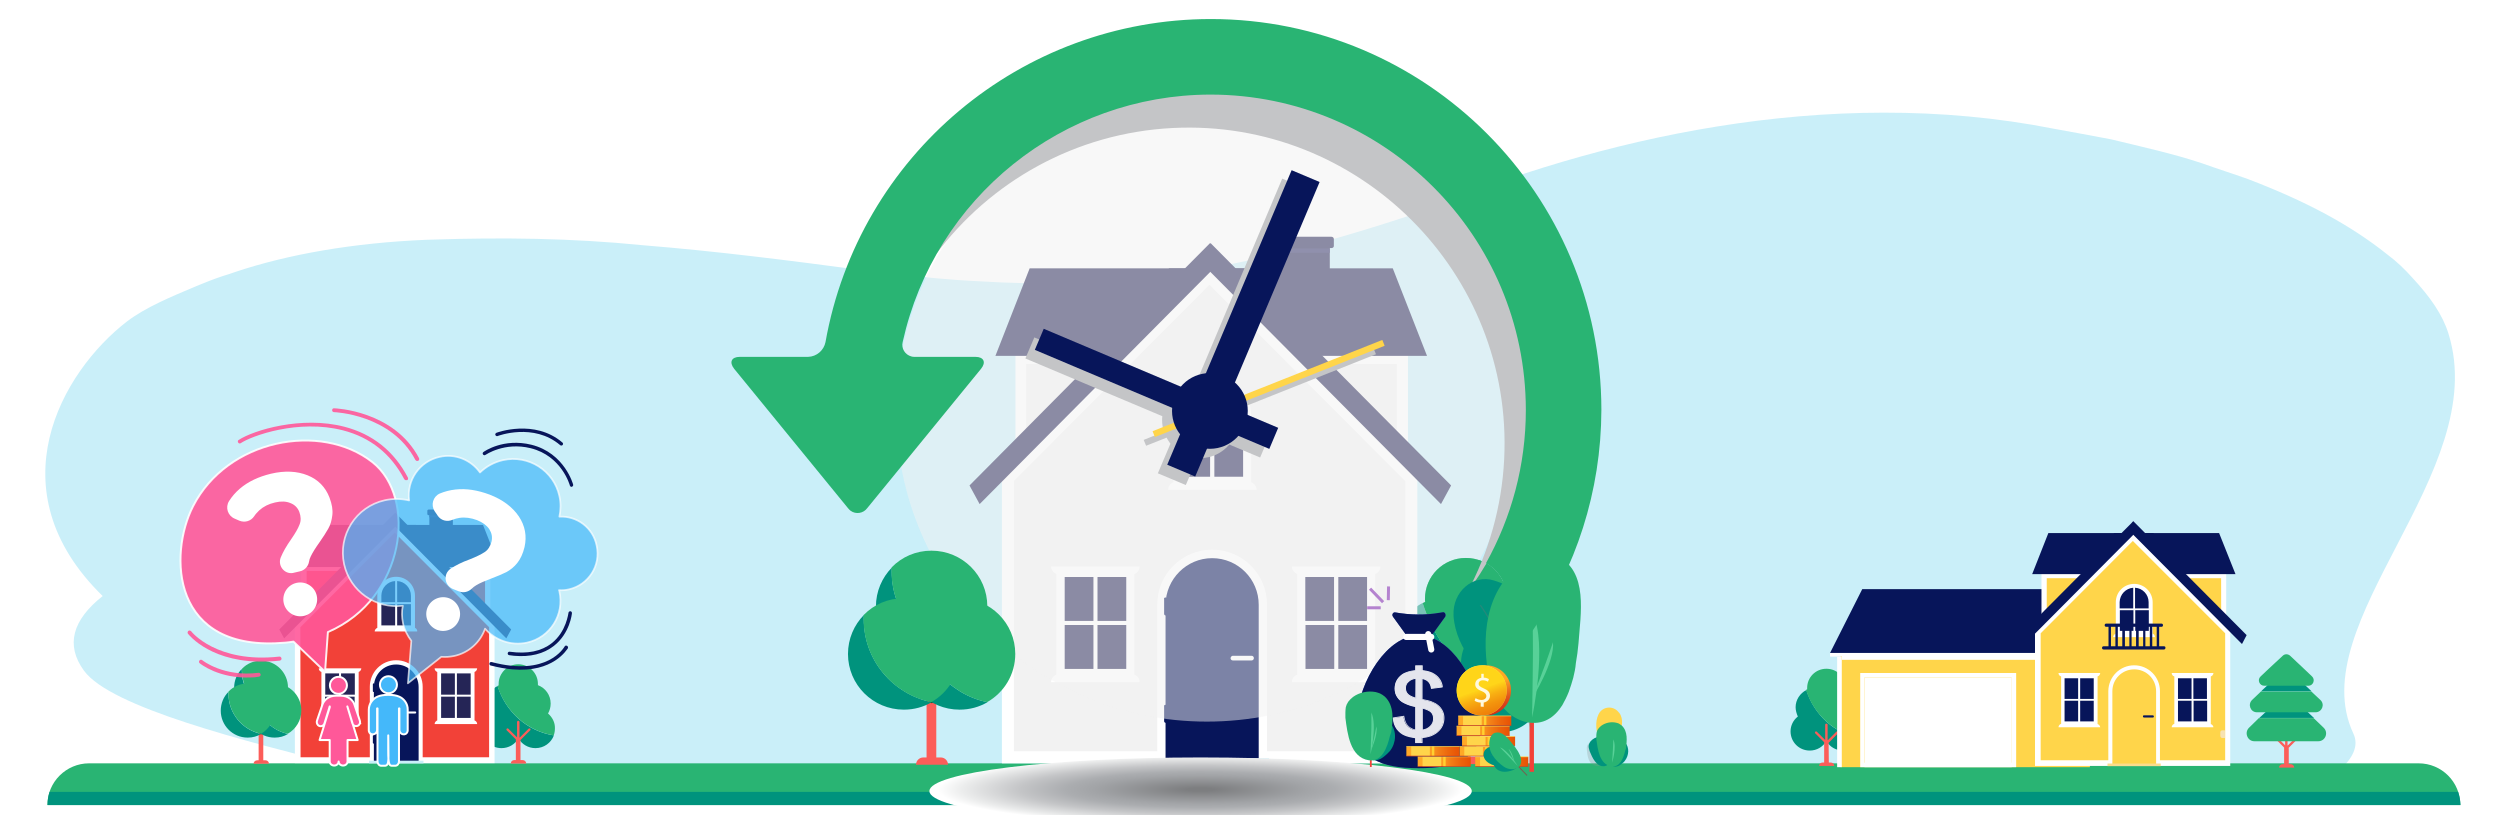 <?xml version="1.0" encoding="utf-8"?>
<!-- Generator: Adobe Illustrator 26.5.0, SVG Export Plug-In . SVG Version: 6.00 Build 0)  -->
<svg version="1.1" id="Layer_1" xmlns="http://www.w3.org/2000/svg" xmlns:xlink="http://www.w3.org/1999/xlink" x="0px" y="0px"
	 viewBox="0 0 1234.4 402.4" style="enable-background:new 0 0 1234.4 402.4;" xml:space="preserve">
<style type="text/css">
	.st0{fill:#CAEFF9;}
	.st1{fill:#29B473;}
	.st2{fill:#00937D;}
	.st3{fill:#FC5D59;}
	.st4{fill:#F24138;stroke:#FFFFFF;stroke-width:0.583;stroke-linecap:round;stroke-linejoin:round;}
	.st5{fill:#79C9C9;}
	.st6{fill:#AEEDED;}
	.st7{fill:#FFFFFF;}
	.st8{fill:#252556;}
	.st9{fill:#2E2E68;}
	.st10{fill:#07155A;}
	.st11{fill:#512C07;}
	.st12{fill:#FFD54A;}
	.st13{fill:#AED9ED;}
	.st14{fill:#F7E2B2;}
	.st15{fill:#FADC8C;}
	.st16{fill:#FC5D59;stroke:#FFFFFF;stroke-width:0.994;stroke-linecap:round;stroke-linejoin:round;}
	.st17{fill:#07155A;stroke:#FFFFFF;stroke-width:0.994;stroke-linecap:round;stroke-linejoin:round;}
	.st18{fill:#F2F2F2;stroke:#FFFFFF;stroke-width:1.21;stroke-linecap:round;stroke-linejoin:round;}
	.st19{fill:#FF5899;stroke:#FFFFFF;stroke-width:0.994;stroke-linecap:round;stroke-linejoin:round;}
	.st20{fill:#44B8FA;stroke:#FFFFFF;stroke-width:0.994;stroke-linecap:round;stroke-linejoin:round;}
	.st21{filter:url(#Adobe_OpacityMaskFilter);}
	.st22{filter:url(#Adobe_OpacityMaskFilter_00000180329193812361844110000014440978816228106381_);}
	.st23{mask:url(#SVGID_1_);fill:url(#SVGID_00000008868500473938572840000000977122035883401648_);}
	.st24{fill:url(#SVGID_00000181050932478586580090000003291207635857981861_);}
	.st25{opacity:0.5;fill:#F2F3F3;}
	.st26{fill:#C4C5C7;}
	.st27{fill:#F24138;}
	.st28{opacity:0.31;}
	.st29{fill:none;stroke:#737373;stroke-width:0.633;stroke-miterlimit:10;}
	.st30{fill:#58D198;}
	.st31{fill:#576BBA;}
	.st32{fill:none;stroke:#FFFFFF;stroke-width:3.011;stroke-linecap:round;stroke-miterlimit:10;}
	.st33{opacity:0.89;}
	.st34{fill:url(#SVGID_00000103955921755997005970000009899089201152698778_);}
	.st35{fill:url(#SVGID_00000133523655083251874040000002690514753092691885_);}
	.st36{fill:url(#SVGID_00000057140284735266312290000009727226066620764811_);}
	.st37{fill:#FFF9DE;}
	.st38{fill:url(#SVGID_00000149346594129060052440000014118342683138764475_);}
	.st39{fill:#FFD030;}
	.st40{fill:none;stroke:#D13D23;stroke-width:0.325;stroke-miterlimit:10;}
	.st41{fill:none;stroke:#FFDE57;stroke-width:0.325;stroke-miterlimit:10;}
	.st42{fill:url(#SVGID_00000123410128550592665350000009529668124548122047_);}
	.st43{fill:url(#SVGID_00000103234122187332996950000007893838685607434372_);}
	.st44{fill:url(#SVGID_00000006698157467191723270000010240671555579099525_);}
	.st45{fill:url(#SVGID_00000138572252060216345700000004992116333087670656_);}
	.st46{fill:url(#SVGID_00000119814401260834739680000004247053008124615606_);}
	.st47{fill:url(#SVGID_00000182527351151153282020000012692062187751012017_);}
	.st48{fill:none;stroke:#B483CF;stroke-width:1.487;stroke-linecap:square;stroke-miterlimit:10;}
	.st49{fill:#736050;}
	.st50{fill:none;stroke:#737373;stroke-width:0.154;stroke-miterlimit:10;}
	.st51{opacity:0.28;fill:#849391;enable-background:new    ;}
	
		.st52{opacity:0.9;fill:#FC5D59;stroke:#FFFFFF;stroke-width:0.967;stroke-linecap:round;stroke-linejoin:round;enable-background:new    ;}
	.st53{opacity:0.9;fill:#FC5D59;enable-background:new    ;}
	.st54{opacity:0.9;}
	
		.st55{opacity:0.9;fill:#FF5899;stroke:#FFFFFF;stroke-width:0.967;stroke-linecap:round;stroke-linejoin:round;enable-background:new    ;}
	
		.st56{opacity:0.7;fill:#44B8FA;stroke:#FFFFFF;stroke-width:0.855;stroke-linecap:round;stroke-linejoin:round;enable-background:new    ;}
	
		.st57{opacity:0.7;fill:#07155A;stroke:#FFFFFF;stroke-width:0.855;stroke-linecap:round;stroke-linejoin:round;enable-background:new    ;}
	.st58{opacity:0.9;fill:#FF5899;enable-background:new    ;}
	.st59{fill:#FF5899;}
</style>
<path class="st0" d="M172.9,379.1h817.7c56.1,0,143.6,19.7,164.4,1.3c6.6-5.8,9.9-12.1,7-18.2c-25.7-54.8,68.2-129,47-197.3
	c-2.9-9.5-9-18.2-17.9-27.8c-3.6-4-7.3-7.7-12.4-11.5c-18.3-14.6-40-26.2-68.8-37.2c-7.5-2.7-15.2-5.1-22.7-7.8
	c-14.1-4.7-29.5-8.1-44.8-11.8c-9.6-1.8-18.5-3.5-28.1-5.2C901.8,41.3,786.9,69.3,703.4,104c-22.2,7.4-44.8,14.4-68.1,20.2
	c-45.9,11.5-95,18.3-151.3,14.7c-14.2-0.6-28.3-2.1-43.4-3.7c-4.7-0.5-9.4-1.1-14.1-1.7c-36.8-4.9-72.8-9.5-108.9-12.4
	c-35.7-3.6-70-3.9-103.8-2.8c-1.1,0-2.3,0.1-3.4,0.1c-35.8,1.5-68,7.1-94.3,15.9c-2,0.7-4,1.4-6.1,2c-4.5,1.5-8.8,3.2-12.9,4.9
	c-12.8,5.4-25.2,10.5-34.5,17.6C30.4,183.7-3,241.9,50.7,294.3c-14.9,11.8-18.5,24.2-9.2,36.9C54.7,349.2,119.3,365.6,172.9,379.1
	L172.9,379.1z"/>
<g>
	<path class="st1" d="M44,376.9h1150.2c11.4,0,20.6,9.2,20.6,20.6H23.4C23.4,386.1,32.7,376.9,44,376.9z"/>
	<path class="st2" d="M1213.7,391H24.5c-0.7,2-1,4.2-1,6.5h1191.4C1214.8,395.2,1214.4,393,1213.7,391z"/>
</g>
<g>
	<g>
		<g>
			<path class="st2" d="M245.7,338.7c-3.2,1.6-5.4,4.9-5.4,8.7c0,1.7,0.4,3.3,1.2,4.7c-2.2,1.8-3.6,4.5-3.6,7.6
				c0,5.4,4.4,9.7,9.7,9.7c3.6,0,6.7-1.9,8.4-4.8c1.7,2.9,4.8,4.8,8.4,4.8c4.2,0,7.7-2.6,9.1-6.3
				C260.3,361.1,249.6,351.4,245.7,338.7L245.7,338.7z"/>
			<path class="st1" d="M270.6,352.3c0.8-1.4,1.3-3.1,1.3-4.9c0-4.2-2.6-7.7-6.3-9.1c0-0.2,0-0.4,0-0.6c0-5.4-4.4-9.7-9.7-9.7
				s-9.7,4.4-9.7,9.7c0,0.2,0,0.5,0,0.7c-0.2,0.1-0.4,0.2-0.6,0.3c4,12.7,14.7,22.3,27.8,24.4c0.4-1.1,0.6-2.2,0.6-3.5
				C274.1,356.8,272.7,354.1,270.6,352.3L270.6,352.3z"/>
		</g>
		<path class="st3" d="M257,365.4l4.8-4.8c0.2-0.2,0.2-0.6,0-0.8c-0.2-0.2-0.6-0.2-0.8,0l-4.4,4.4l-0.1-0.1v-7.6
			c0-0.3-0.3-0.6-0.6-0.6s-0.6,0.3-0.6,0.6v7.6l0,0l-4.3-4.3c-0.2-0.2-0.6-0.2-0.8,0s-0.2,0.6,0,0.8l4.5,4.5v10.2h-0.8
			c-1,0-1.7,0.8-1.7,1.7h7.6c0-1-0.8-1.7-1.7-1.7H257L257,365.4L257,365.4z"/>
	</g>
	<g>
		<g>
			<g>
				<g>
					<g>
						<g>
							<polygon class="st4" points="240.8,354.7 240.8,280.8 150.1,280.8 150.1,354.7 195.5,355.2 							"/>
							<g>
								<g>
									<rect x="150.4" y="302.2" class="st5" width="89.9" height="0.5"/>
									<rect x="150.4" y="302.7" class="st6" width="89.9" height="0.5"/>
								</g>
								<g>
									<rect x="150.4" y="297.8" class="st5" width="89.9" height="0.5"/>
									<rect x="150.4" y="298.4" class="st6" width="89.9" height="0.5"/>
								</g>
							</g>
						</g>
						<path class="st7" d="M148.8,279.8h93.3v75.3l-46.7,1.5l-46.7-1.5v-75.3H148.8z M239.5,281.9h-88.1v72.4l44-0.5l44.1,0.5V281.9
							z"/>
					</g>
					<g>
						<g>
							<polygon class="st8" points="238.5,259.2 211.9,259.2 185.4,259.2 177.2,280 211.9,280 246.7,280 							"/>
						</g>
						<g>
							<polygon class="st8" points="205.4,259.2 178.8,259.2 152.2,259.2 144.1,280 178.8,280 213.6,280 							"/>
						</g>
					</g>
				</g>
				<g>
					<polygon class="st4" points="147,309.2 147,375.4 242.9,375.4 242.9,309.2 194.9,261.1 					"/>
					<path class="st7" d="M244.3,376.8h-98.7v-68.3l49.3-49.5l49.3,49.5v68.3H244.3z M148.4,373.9h93.1v-64.2L194.9,263l-46.6,46.7
						L148.4,373.9L148.4,373.9z"/>
				</g>
			</g>
			<g>
				<polygon class="st8" points="197.5,257.7 140.3,315.2 137.9,310.8 195.1,253.2 				"/>
				<polygon class="st8" points="192.8,257.6 250,315.2 252.4,310.8 195.2,253.2 				"/>
			</g>
			<g>
				<g>
					<rect x="212" y="253.1" class="st8" width="11.6" height="13.3"/>
					<rect x="212" y="254.4" class="st9" width="11.6" height="1"/>
				</g>
				<path class="st8" d="M224,254.4h-12.4c-0.3,0-0.6-0.3-0.6-0.6v-1.6c0-0.3,0.3-0.6,0.6-0.6H224c0.3,0,0.6,0.3,0.6,0.6v1.6
					C224.6,254.1,224.3,254.4,224,254.4z"/>
			</g>
		</g>
		<g>
			<g>
				<path class="st7" d="M195.6,326L195.6,326c7.2,0,13.1,5.8,13.1,13.1V376h-26.1v-36.9C182.6,331.9,188.4,326,195.6,326L195.6,326
					z"/>
				<path class="st10" d="M195.6,328.1L195.6,328.1c6.1,0,11.1,5,11.1,11.1V376h-22.1v-36.8C184.6,333,189.5,328.1,195.6,328.1
					L195.6,328.1z"/>
				<path class="st10" d="M184.5,337.4L184.5,337.4c0.2,0,0.4,0.2,0.4,0.4v3.5c0,0.2-0.2,0.4-0.4,0.4l0,0c-0.2,0-0.4-0.2-0.4-0.4
					v-3.5C184.1,337.6,184.3,337.4,184.5,337.4z"/>
				<path class="st10" d="M184.5,362.9L184.5,362.9c0.2,0,0.4,0.2,0.4,0.4v3.5c0,0.2-0.2,0.4-0.4,0.4l0,0c-0.2,0-0.4-0.2-0.4-0.4
					v-3.5C184.1,363.1,184.3,362.9,184.5,362.9z"/>
				<path class="st7" d="M200.5,351.3h4.5c0.3,0,0.5,0.2,0.5,0.5l0,0c0,0.3-0.2,0.5-0.5,0.5h-4.5c-0.3,0-0.5-0.2-0.5-0.5l0,0
					C200,351.5,200.2,351.3,200.5,351.3z"/>
			</g>
			<rect x="182.2" y="375.6" class="st0" width="26.9" height="1.3"/>
		</g>
		<g>
			<path class="st8" d="M195.6,285.9L195.6,285.9c4.6,0,8.3,3.7,8.3,8.3v15.5h-16.6v-15.5C187.3,289.6,191.1,285.9,195.6,285.9
				L195.6,285.9z"/>
			<path class="st7" d="M204.9,310v-15.9c0-5.1-4.1-9.3-9.3-9.3s-9.3,4.1-9.3,9.3V310c-0.7,0.3-1.3,1-1.3,1.8h21
				C206.1,311,205.6,310.3,204.9,310z M188.3,298.3h6.8v10.5h-6.8V298.3z M196.1,298.3h6.8v10.5h-6.8V298.3z M202.9,294.2v3.1h-6.8
				v-10.4C199.9,287.1,202.9,290.3,202.9,294.2z M195.1,286.9v10.4h-6.8v-3.1C188.3,290.3,191.3,287.1,195.1,286.9z"/>
		</g>
		<g>
			<rect x="159.6" y="331.6" class="st8" width="16.6" height="23.8"/>
			<path class="st7" d="M177.1,355.7v-23.9c0.7-0.3,1.3-1,1.3-1.8h-21c0,0.8,0.5,1.5,1.3,1.8v23.9c-0.7,0.3-1.3,1-1.3,1.8h21
				C178.4,356.7,177.8,356,177.1,355.7z M175.2,343h-6.8v-10.5h6.8V343L175.2,343z M167.4,343h-6.8v-10.5h6.8V343z M160.5,344h6.8
				v10.5h-6.8V344L160.5,344z M168.3,344h6.8v10.5h-6.8V344L168.3,344z"/>
		</g>
		<g>
			<rect x="216.8" y="331.6" class="st8" width="16.6" height="23.8"/>
			<path class="st7" d="M234.3,355.7v-23.9c0.7-0.3,1.3-1,1.3-1.8h-21c0,0.8,0.5,1.5,1.3,1.8v23.9c-0.7,0.3-1.3,1-1.3,1.8h21
				C235.6,356.7,235.1,356,234.3,355.7z M232.4,343h-6.8v-10.5h6.8V343z M224.6,343h-6.8v-10.5h6.8V343z M217.8,344h6.8v10.5h-6.8
				V344L217.8,344z M225.6,344h6.8v10.5h-6.8V344L225.6,344z"/>
		</g>
	</g>
	<g>
		<g>
			<path class="st3" d="M127,375.4h4.1c1,0,1.7,0.8,1.7,1.7h-7.6C125.2,376.2,126,375.4,127,375.4L127,375.4z"/>
			<g>
				<path class="st3" d="M128.9,361.2L128.9,361.2c0.6,0,1.1,0.5,1.1,1.1v14.1h-2.3v-14.1C127.8,361.7,128.3,361.2,128.9,361.2
					L128.9,361.2z"/>
				<path class="st11" d="M128.9,353.2L128.9,353.2c0.3,0,0.6,0.3,0.6,0.6v8.2c0,0.3-0.3,0.6-0.6,0.6l0,0c-0.3,0-0.6-0.3-0.6-0.6
					v-8.2C128.4,353.4,128.6,353.2,128.9,353.2z"/>
			</g>
		</g>
		<g>
			<g>
				<path class="st2" d="M119.4,331.3c0-0.3,0-0.7,0-1c-2.4,2.4-3.8,5.7-3.8,9.3c0,7.3,5.9,13.3,13.3,13.3c2.4,0,4.7-0.6,6.6-1.8
					C126.3,349.2,119.4,341,119.4,331.3L119.4,331.3z"/>
				<path class="st1" d="M142.2,339.5c0-7.3-5.9-13.3-13.3-13.3c-3.7,0-7,1.5-9.4,4c0,0.3,0,0.7,0,1c0,9.7,6.9,17.9,16.1,19.8
					C139.5,348.7,142.2,344.4,142.2,339.5L142.2,339.5z"/>
			</g>
			<g>
				<path class="st2" d="M126.1,342.6c0-0.3,0-0.7,0-1c-2.4,2.4-3.8,5.7-3.8,9.3c0,7.3,5.9,13.3,13.3,13.3c2.4,0,4.7-0.6,6.6-1.8
					C133,360.4,126.1,352.3,126.1,342.6L126.1,342.6z"/>
				<path class="st1" d="M148.8,350.8c0-7.3-5.9-13.3-13.3-13.3c-3.7,0-7,1.5-9.5,4c0,0.3,0,0.7,0,1c0,9.7,6.9,17.9,16.1,19.8
					C146.1,360,148.8,355.7,148.8,350.8L148.8,350.8z"/>
			</g>
			<g>
				<path class="st2" d="M112.8,342.6c0-0.3,0-0.7,0-1c-2.4,2.4-3.8,5.7-3.8,9.3c0,7.3,5.9,13.3,13.3,13.3c2.4,0,4.7-0.6,6.6-1.8
					C119.7,360.4,112.8,352.3,112.8,342.6L112.8,342.6z"/>
				<path class="st1" d="M135.5,350.8c0-7.3-5.9-13.3-13.3-13.3c-3.7,0-7,1.5-9.4,4c0,0.3,0,0.7,0,1c0,9.7,6.9,17.9,16.1,19.8
					C132.9,360,135.5,355.7,135.5,350.8L135.5,350.8z"/>
			</g>
		</g>
	</g>
</g>
<g>
	<g>
		<g>
			<path class="st2" d="M891.9,340.7c-3.1,1.6-5.3,4.8-5.3,8.5c0,1.6,0.5,3.2,1.1,4.6c-2.2,1.7-3.6,4.4-3.6,7.3
				c0,5.3,4.2,9.5,9.5,9.5c3.4,0,6.5-1.8,8.2-4.7c1.6,2.8,4.7,4.7,8.2,4.7c4,0,7.5-2.5,8.8-6.1C906.1,362.5,895.8,353.1,891.9,340.7
				L891.9,340.7z"/>
			<path class="st1" d="M916.2,354c0.8-1.4,1.3-3,1.3-4.7c0-4.1-2.5-7.6-6.2-9c0-0.2,0-0.5,0-0.6c0-5.3-4.2-9.5-9.5-9.5
				s-9.5,4.2-9.5,9.5c0,0.2,0,0.5,0,0.7c-0.2,0.1-0.3,0.1-0.6,0.2c3.9,12.4,14.4,21.8,27.1,23.9c0.3-1,0.6-2.2,0.6-3.3
				C919.6,358.4,918.3,355.7,916.2,354L916.2,354z"/>
		</g>
		<path class="st3" d="M902.9,366.8l4.6-4.7c0.2-0.2,0.2-0.6,0-0.8c-0.2-0.2-0.6-0.2-0.8,0l-4.2,4.2l-0.1-0.1v-7.5
			c0-0.3-0.2-0.6-0.6-0.6c-0.3,0-0.6,0.2-0.6,0.6v7.5l0,0l-4.1-4.1c-0.2-0.2-0.6-0.2-0.8,0s-0.2,0.6,0,0.8l4.4,4.4v10h-0.8
			c-0.9,0-1.7,0.8-1.7,1.7h7.5c0-0.9-0.8-1.7-1.7-1.7h-1L902.9,366.8L902.9,366.8z"/>
	</g>
	<g>
		<g>
			<g>
				<rect x="908.8" y="322.4" class="st12" width="123.1" height="56.4"/>
				<rect x="907.1" y="324.3" class="st7" width="2.3" height="54.5"/>
				<rect x="909.5" y="322.4" class="st7" width="122.4" height="3.4"/>
				<rect x="903.6" y="322.4" class="st7" width="128.3" height="1.8"/>
				<g>
					<polygon class="st10" points="1022.8,290.9 971.1,290.9 919.5,290.9 903.6,322.4 971.1,322.4 1038.8,322.4 					"/>
				</g>
				<path class="st13" d="M1008,341.2h1.3v-3.8h-1.3c-0.6,0-1,0.5-1,1v1.7C1007,340.7,1007.4,341.2,1008,341.2L1008,341.2z"/>
			</g>
			<g>
				<path class="st7" d="M995.5,378.8h-77v-46.5h77V378.8L995.5,378.8z M920.6,376.6h72.6v-42.1h-72.6V376.6z"/>
				<rect x="920.6" y="334.5" class="st7" width="72.7" height="44.3"/>
			</g>
		</g>
		<g>
			<g>
				<g>
					<g>
						<polygon class="st12" points="1098,356.7 1098,284.4 1009.4,284.4 1009.4,356.7 1053.6,357.1 						"/>
						<path class="st7" d="M1008,283.4h91.2V357l-45.6,1.5L1008,357V283.4L1008,283.4z M1096.7,285.5h-86.1v70.7l43.1-0.5l43.1,0.5
							L1096.7,285.5L1096.7,285.5z"/>
					</g>
					<g>
						<g>
							<polygon class="st10" points="1095.7,263.2 1069.8,263.2 1043.8,263.2 1035.8,283.5 1069.8,283.5 1103.8,283.5 							"/>
						</g>
						<g>
							<polygon class="st10" points="1063.3,263.2 1037.4,263.2 1011.4,263.2 1003.4,283.5 1037.4,283.5 1071.4,283.5 							"/>
						</g>
					</g>
				</g>
				<g>
					<polygon class="st12" points="1006.3,312.1 1006.3,376.8 1100,376.8 1100,312.1 1053.1,265.1 					"/>
					<path class="st7" d="M1101.3,378.2h-96.5v-66.7l48.2-48.3l48.2,48.3v66.7C1101.2,378.2,1101.3,378.2,1101.3,378.2z
						 M1007.6,375.4h91.1v-62.7l-45.6-45.6l-45.5,45.6V375.4L1007.6,375.4z"/>
					<path class="st14" d="M1097.3,364.4h1.3v-3.8h-1.3c-0.6,0-1,0.5-1,1v1.7C1096.3,363.9,1096.7,364.4,1097.3,364.4L1097.3,364.4z
						"/>
				</g>
			</g>
			<g>
				<polygon class="st10" points="1055.6,261.8 999.7,318 997.4,313.6 1053.2,257.5 				"/>
				<polygon class="st10" points="1051,261.7 1107,318 1109.3,313.6 1053.3,257.3 				"/>
			</g>
		</g>
	</g>
	<g>
		<g>
			<path class="st7" d="M1053.8,328.5L1053.8,328.5c7,0,12.7,5.7,12.7,12.7v36.1H1041v-36.1C1041.1,334.2,1046.7,328.5,1053.8,328.5
				z"/>
			<path class="st12" d="M1053.8,330.5L1053.8,330.5c6,0,10.8,4.8,10.8,10.8v36.1H1043v-36.1C1043,335.3,1047.8,330.5,1053.8,330.5
				L1053.8,330.5z"/>
			<path class="st10" d="M1058.6,353.2h4.4c0.2,0,0.5,0.2,0.5,0.5v0.1c0,0.2-0.2,0.5-0.5,0.5h-4.4c-0.2,0-0.5-0.2-0.5-0.5v-0.1
				C1058.1,353.3,1058.3,353.2,1058.6,353.2z"/>
		</g>
		<rect x="1040.6" y="377" class="st15" width="26.3" height="1.3"/>
	</g>
	<g>
		<path class="st10" d="M1053.8,289.3L1053.8,289.3c4.5,0,8.2,3.7,8.2,8.2v15.2h-16.2v-15.2C1045.7,292.9,1049.3,289.3,1053.8,289.3
			z"/>
		<path class="st7" d="M1062.9,312.9v-15.5c0-4.9-4-9.1-9.1-9.1l0,0c-5.1,0-9.1,4-9.1,9.1v15.5c-0.7,0.2-1.3,0.9-1.3,1.7h20.6
			C1064,313.8,1063.6,313.1,1062.9,312.9L1062.9,312.9z M1046.7,301.3h6.7v10.2h-6.7V301.3z M1054.3,301.3h6.7v10.2h-6.7V301.3z
			 M1060.9,297.3v3.1h-6.7v-10.2C1057.9,290.4,1060.9,293.5,1060.9,297.3L1060.9,297.3z M1053.3,290.2v10.2h-6.7v-3.1
			C1046.7,293.5,1049.6,290.5,1053.3,290.2L1053.3,290.2z"/>
	</g>
	<g>
		<rect x="1018.6" y="333.9" class="st10" width="16.2" height="23.3"/>
		<path class="st7" d="M1035.7,357.5V334c0.7-0.2,1.3-0.9,1.3-1.7h-20.6c0,0.8,0.5,1.5,1.3,1.7v23.4c-0.7,0.2-1.3,0.9-1.3,1.7h20.6
			C1036.9,358.4,1036.5,357.8,1035.7,357.5z M1026.1,356.2h-6.7V346h6.7V356.2z M1026.1,345.1h-6.7v-10.2h6.7V345.1z M1033.8,356.2
			h-6.7V346h6.7V356.2z M1033.8,345.1h-6.7v-10.2h6.7V345.1z"/>
	</g>
	<g>
		<rect x="1074.5" y="333.9" class="st10" width="16.2" height="23.3"/>
		<path class="st7" d="M1091.6,357.5V334c0.7-0.2,1.3-0.9,1.3-1.7h-20.6c0,0.8,0.5,1.5,1.3,1.7v23.4c-0.7,0.2-1.3,0.9-1.3,1.7h20.6
			C1092.8,358.4,1092.4,357.8,1091.6,357.5z M1089.7,345.1h-6.7v-10.2h6.7V345.1z M1082.1,345.1h-6.7v-10.2h6.7V345.1z M1075.4,346
			h6.7v10.2h-6.7V346z M1083.1,346h6.7v10.2h-6.7V346z"/>
	</g>
	<path class="st10" d="M1068.5,319.1h-2.4v-9.6h1.1c0.5,0,0.8-0.3,0.8-0.8s-0.3-0.8-0.8-0.8H1040c-0.5,0-0.8,0.3-0.8,0.8
		s0.3,0.8,0.8,0.8h1.1v9.6h-2.4c-0.5,0-0.8,0.3-0.8,0.8l0,0c0,0.5,0.3,0.8,0.8,0.8h29.7c0.5,0,0.8-0.3,0.8-0.8l0,0
		C1069.3,319.5,1069,319.1,1068.5,319.1L1068.5,319.1z M1064.9,309.5v9.6h-2.2v-9.6H1064.9z M1061.5,309.5v9.6h-2.2v-9.6H1061.5z
		 M1058.2,309.5v9.6h-2.2v-9.6H1058.2z M1054.7,309.5v9.6h-2.2v-9.6H1054.7z M1051.4,309.5v9.6h-2.2v-9.6H1051.4z M1047.9,309.5v9.6
		h-2.2v-9.6H1047.9z M1042.3,309.5h2.2v9.6h-2.2V309.5z"/>
	<g>
		<path class="st3" d="M1129.9,369.4l4.7-4.7c0.2-0.2,0.2-0.6,0-0.8c-0.2-0.2-0.6-0.2-0.8,0l-4.2,4.2l-0.1-0.1v-7.5
			c0-0.3-0.2-0.6-0.6-0.6s-0.6,0.2-0.6,0.6v7.5l0,0l-4.1-4.1c-0.2-0.2-0.6-0.2-0.8,0c-0.2,0.2-0.2,0.6,0,0.8l4.4,4.4v8.2h-0.8
			c-0.9,0-1.7,0.8-1.7,1.7h7.5c0-0.9-0.8-1.7-1.7-1.7h-1v-7.9H1129.9z"/>
		<g>
			<g>
				<path class="st1" d="M1110.5,359.3c-2.5,2.4-0.8,6.7,2.6,6.7h31.6c3.4,0,5.2-4.2,2.6-6.7l-4.9-4.7h-27.1L1110.5,359.3z"/>
				<path class="st2" d="M1131.7,344.3c-1.5-1.4-3.9-1.4-5.3,0l-10.1,9.5l-0.8,0.7h27.1l-0.8-0.7L1131.7,344.3L1131.7,344.3z"/>
			</g>
			<g>
				<path class="st1" d="M1112,345.6c-2.3,2.2-0.8,6.1,2.4,6.1h28.9c3.2,0,4.8-3.9,2.4-6.1l-4.5-4.2h-24.8L1112,345.6L1112,345.6z"
					/>
				<path class="st2" d="M1131.4,331.9c-1.4-1.3-3.6-1.3-4.9,0l-9.3,8.7l-0.7,0.7h24.8l-0.7-0.7L1131.4,331.9L1131.4,331.9z"/>
			</g>
			<path class="st1" d="M1127.1,323.8c1-1,2.6-1,3.7,0l6.9,6.5l3.9,3.7c1.7,1.6,0.6,4.6-1.8,4.6H1118c-2.4,0-3.6-3-1.8-4.6l3.9-3.7
				L1127.1,323.8L1127.1,323.8z"/>
		</g>
	</g>
</g>
<g>
	<g>
		<g>
			<g>
				<path class="st2" d="M702.5,297.7c-6.7,3.3-11.3,10.2-11.3,18.1c0,3.5,0.9,6.9,2.5,9.8c-4.6,3.7-7.5,9.4-7.5,15.7
					c0,11.2,9,20.2,20.2,20.2c7.4,0,13.9-4,17.4-10c3.5,6,10,10,17.4,10c8.6,0,16-5.4,18.9-13C732.9,344.1,710.7,324.2,702.5,297.7
					L702.5,297.7z"/>
				<path class="st1" d="M754.4,326c1.7-3,2.7-6.4,2.7-10.1c0-8.7-5.5-16-13.1-18.9c0-0.4,0-0.9,0-1.3c0-11.2-9-20.2-20.2-20.2
					s-20.2,9-20.2,20.2c0,0.5,0,1,0.1,1.5c-0.4,0.2-0.8,0.4-1.2,0.6c8.3,26.4,30.5,46.4,57.7,50.8c0.9-2.2,1.3-4.6,1.3-7.2
					C761.5,335.2,758.7,329.7,754.4,326L754.4,326z"/>
			</g>
			<path class="st3" d="M726,353.1l9.9-9.9c0.5-0.5,0.5-1.2,0-1.7s-1.2-0.5-1.7,0l-9.1,9.1c-0.1-0.1-0.2-0.1-0.3-0.2v-15.9
				c0-0.6-0.5-1.2-1.2-1.2s-1.2,0.5-1.2,1.2v15.8c0,0,0,0-0.1,0l-8.9-8.9c-0.5-0.5-1.2-0.5-1.7,0s-0.5,1.2,0,1.7l9.4,9.4v21.2h-1.7
				c-2,0-3.6,1.6-3.6,3.6h16c0-2-1.6-3.6-3.6-3.6H726L726,353.1L726,353.1z"/>
		</g>
		<g>
			<g>
				<g>
					<g>
						<g>
							<g>
								<polygon class="st18" points="692.4,330.9 692.4,177.5 504,177.5 504,330.9 598.2,332 								"/>
								<g>
									<g>
										<rect x="504.7" y="221.8" class="st5" width="186.7" height="1.1"/>
										<rect x="504.7" y="222.9" class="st6" width="186.7" height="1.1"/>
									</g>
									<g>
										<rect x="504.7" y="212.8" class="st5" width="186.7" height="1.1"/>
										<rect x="504.7" y="213.9" class="st6" width="186.7" height="1.1"/>
									</g>
								</g>
							</g>
							<path class="st7" d="M501.3,175.4h193.9v156.5l-96.9,3.1l-96.9-3.1V175.4H501.3z M689.7,179.7h-183V330l91.5-1l91.5,1V179.7
								L689.7,179.7z"/>
						</g>
						<g>
							<g>
								<polygon class="st8" points="687.7,132.5 632.5,132.5 577.2,132.5 560.3,175.7 632.5,175.7 704.6,175.7 								"/>
							</g>
							<g>
								<polygon class="st8" points="618.9,132.5 563.6,132.5 508.4,132.5 491.5,175.7 563.6,175.7 635.8,175.7 								"/>
							</g>
						</g>
					</g>
					<g>
						<polygon class="st18" points="500,236.3 500,373.9 699.2,373.9 699.2,236.3 599.6,136.4 						"/>
						<path class="st7" d="M699.6,376.9H494.7V235l102.5-102.8L699.6,235V376.9z M500.4,370.9h193.5V237.6l-96.7-97l-96.7,97
							L500.4,370.9L500.4,370.9z"/>
					</g>
				</g>
				<g>
					<polygon class="st8" points="602.5,129.3 483.7,248.9 478.7,239.7 597.4,120.1 					"/>
					<polygon class="st8" points="592.6,129.2 711.5,248.9 716.5,239.7 597.7,120 					"/>
				</g>
				<g>
					<g>
						<rect x="632.5" y="120" class="st8" width="24.1" height="27.7"/>
						<rect x="632.5" y="122.6" class="st9" width="24.1" height="2.2"/>
					</g>
					<path class="st8" d="M657.4,122.5h-25.7c-0.7,0-1.2-0.5-1.2-1.2v-3.2c0-0.7,0.5-1.2,1.2-1.2h25.7c0.7,0,1.2,0.5,1.2,1.2v3.2
						C658.7,122,658.1,122.5,657.4,122.5z"/>
				</g>
			</g>
			<g>
				<g>
					<path class="st7" d="M598.5,271.4L598.5,271.4c15,0,27.1,12.1,27.1,27.1v76.6h-54.2v-76.6C571.4,283.5,583.6,271.4,598.5,271.4
						z"/>
					<path class="st10" d="M598.5,275.6L598.5,275.6c12.7,0,23,10.3,23,23v76.5h-46v-76.5C575.6,285.9,585.9,275.6,598.5,275.6
						L598.5,275.6z"/>
					<path class="st10" d="M575.5,295L575.5,295c0.5,0,0.9,0.4,0.9,0.8v7.3c0,0.5-0.4,0.8-0.8,0.8l0,0c-0.5,0-0.8-0.4-0.8-0.8v-7.3
						C574.6,295.4,575,295,575.5,295z"/>
					<path class="st10" d="M575.5,348L575.5,348c0.5,0,0.9,0.4,0.9,0.8v7.3c0,0.5-0.4,0.8-0.8,0.8l0,0c-0.5,0-0.8-0.4-0.8-0.8v-7.3
						C574.6,348.4,575,348,575.5,348z"/>
					<path class="st7" d="M608.7,323.8h9.3c0.6,0,1.1,0.5,1.1,1.1v0.1c0,0.6-0.5,1.1-1.1,1.1h-9.3c-0.6,0-1.1-0.5-1.1-1.1v-0.1
						C607.7,324.3,608.2,323.8,608.7,323.8z"/>
				</g>
				<rect x="570.6" y="374.4" class="st0" width="56" height="2.7"/>
			</g>
			<g>
				<path class="st8" d="M598.5,187.9L598.5,187.9c9.5,0,17.2,7.7,17.2,17.2v32.3h-34.4v-32.3C581.3,195.7,589,188,598.5,187.9
					L598.5,187.9z"/>
				<path class="st7" d="M617.8,238.1v-33c0-10.6-8.6-19.2-19.2-19.2s-19.2,8.6-19.2,19.2v33c-1.5,0.6-2.6,2-2.6,3.7h43.7
					C620.4,240.1,619.3,238.7,617.8,238.1L617.8,238.1z M583.3,213.7h14.2v21.7h-14.2V213.7z M599.6,213.7h14.2v21.7h-14.2V213.7z
					 M613.7,205.2v6.5h-14.2V190C607.5,190.5,613.7,197.1,613.7,205.2z M597.5,190v21.7h-14.2v-6.5
					C583.3,197.1,589.6,190.5,597.5,190z"/>
			</g>
			<g>
				<rect x="523.7" y="282.9" class="st8" width="34.4" height="49.5"/>
				<path class="st7" d="M560.1,333.1v-49.7c1.5-0.5,2.6-2,2.6-3.7H519c0,1.7,1.1,3.1,2.6,3.7v49.7c-1.5,0.5-2.6,2-2.6,3.7h43.7
					C562.7,335,561.6,333.6,560.1,333.1z M556.1,306.6h-14.2v-21.7h14.2V306.6z M539.9,306.6h-14.2v-21.7h14.2V306.6z M525.7,308.6
					h14.2v21.7h-14.2V308.6z M541.9,308.6h14.2v21.7h-14.2V308.6z"/>
			</g>
			<g>
				<rect x="642.6" y="282.9" class="st8" width="34.4" height="49.5"/>
				<path class="st7" d="M679,333.1v-49.7c1.5-0.5,2.6-2,2.6-3.7h-43.7c0,1.7,1.1,3.1,2.6,3.7v49.7c-1.5,0.5-2.6,2-2.6,3.7h43.7
					C681.6,335,680.5,333.6,679,333.1z M674.9,306.6h-14.1v-21.7H675v21.7H674.9z M658.7,306.6h-14.2v-21.7h14.2V306.6z
					 M644.6,308.6h14.2v21.7h-14.2V308.6z M660.8,308.6H675v21.7h-14.2V308.6z"/>
			</g>
		</g>
		<g>
			<g>
				<path class="st3" d="M455.9,374h8.6c2,0,3.6,1.6,3.6,3.6h-15.8C452.3,375.6,453.9,374,455.9,374L455.9,374z"/>
				<g>
					<path class="st3" d="M459.9,344.4L459.9,344.4c1.3,0,2.4,1.1,2.4,2.4v29.3h-4.8v-29.3C457.6,345.4,458.7,344.4,459.9,344.4
						L459.9,344.4z"/>
					<path class="st11" d="M460,327.7L460,327.7c0.7,0,1.2,0.5,1.2,1.2V346c0,0.7-0.5,1.2-1.2,1.2l0,0c-0.7,0-1.2-0.5-1.2-1.2v-17.1
						C458.8,328.3,459.4,327.7,460,327.7z"/>
				</g>
			</g>
			<g>
				<g>
					<path class="st2" d="M440.3,282.3c0-0.7,0-1.4,0.1-2.1c-4.9,5-7.9,11.8-7.9,19.3c0,15.2,12.3,27.5,27.6,27.5
						c5,0,9.7-1.3,13.8-3.7C454.6,319.4,440.3,302.5,440.3,282.3L440.3,282.3z"/>
				</g>
				<g>
					<path class="st2" d="M454,305.7c0-0.7,0-1.4,0.1-2.1c-4.9,5-7.9,11.8-7.9,19.3c0,15.2,12.3,27.5,27.6,27.5
						c5,0,9.7-1.3,13.8-3.7C468.4,342.8,454,326,454,305.7L454,305.7z"/>
				</g>
				<g>
					<path class="st2" d="M426.5,305.7c0-0.7,0-1.4,0.1-2.1c-4.9,5-7.9,11.8-7.9,19.3c0,15.2,12.3,27.5,27.6,27.5
						c5,0,9.7-1.3,13.8-3.7C440.9,342.8,426.5,326,426.5,305.7L426.5,305.7z"/>
				</g>
			</g>
		</g>
	</g>
</g>
<g>
	<g>
		<path class="st19" d="M171.5,348.8l5.1,16.6h-5V376c0,1.1-1,2-2.2,2l0,0c-1.2,0-2.2-0.9-2.2-2l0,0c0,1.1-1,2-2.2,2l0,0
			c-1.2,0-2.2-0.9-2.2-2v-10.6h-5l5-16.1v-0.5l-2.6,8.4c-0.5,1.6-2.7,1.9-3.5,0.4c-0.3-0.6-0.4-1.2-0.1-2l2.6-7.7
			c0.4-1.1,1.1-2.1,2.1-2.9l0,0c1.3-1,2.9-1.5,4.6-1.5h2.4c1.7,0,3.3,0.5,4.6,1.5l0,0c1,0.8,1.8,1.8,2.1,2.9l2.6,7.7
			c0.3,0.8,0.2,1.5-0.1,2c-0.8,1.4-3,1.2-3.5-0.4L171.5,348.8"/>
		<circle class="st19" cx="167.1" cy="338.4" r="4.2"/>
	</g>
	<g>
		<path class="st20" d="M196.9,343.9c-1.2-0.5-2.8-0.8-4.9-0.8h-0.5c-2.1,0-3.7,0.3-4.9,0.8c-2.4,0.9-4.5,3.5-4.5,6.5v10.2
			c0,0.2,0,0.4,0.1,0.6c0.7,2.3,4,1.6,4-0.8v-10.6h0.2v26.1c0,1.2,0.8,2.2,1.9,2.2h1.6c2.6,0,1.8-3.3,1.8-15c0,11.6-0.3,15,1.8,15
			h1.6c1.1,0,1.9-1,1.9-2.2v-26.1h0.2v10.6c0,2.4,3.3,3.1,4,0.8c0.1-0.2,0.1-0.4,0.1-0.6v-10.2C201.4,347.4,199.3,344.8,196.9,343.9
			z"/>
		<circle class="st20" cx="191.8" cy="338.1" r="4.2"/>
	</g>
</g>
<g>
	<defs>
		<filter id="Adobe_OpacityMaskFilter" filterUnits="userSpaceOnUse" x="458.9" y="373.9" width="267.8" height="33.3">
			<feFlood  style="flood-color:white;flood-opacity:1" result="back"/>
			<feBlend  in="SourceGraphic" in2="back" mode="normal"/>
		</filter>
	</defs>
	<mask maskUnits="userSpaceOnUse" x="458.9" y="373.9" width="267.8" height="33.3" id="SVGID_1_">
		<g class="st21">
			<defs>
				
					<filter id="Adobe_OpacityMaskFilter_00000160191236292903983680000007878395795787278231_" filterUnits="userSpaceOnUse" x="458.9" y="373.9" width="267.8" height="33.3">
					<feFlood  style="flood-color:white;flood-opacity:1" result="back"/>
					<feBlend  in="SourceGraphic" in2="back" mode="normal"/>
				</filter>
			</defs>
			<mask maskUnits="userSpaceOnUse" x="458.9" y="373.9" width="267.8" height="33.3" id="SVGID_1_">
			</mask>
			
				<radialGradient id="SVGID_00000052796692201465090640000015048725704850691203_" cx="1193.651" cy="7437.551" r="64.562" gradientTransform="matrix(2.006 0 0 0.267 -1801.796 -1595.987)" gradientUnits="userSpaceOnUse">
				<stop  offset="4.980840e-02" style="stop-color:#FFFFFF"/>
				<stop  offset="0.406" style="stop-color:#FFFFFF"/>
				<stop  offset="0.457" style="stop-color:#F6F6F6"/>
				<stop  offset="0.54" style="stop-color:#DDDDDD"/>
				<stop  offset="0.645" style="stop-color:#B4B4B4"/>
				<stop  offset="0.769" style="stop-color:#7B7B7B"/>
				<stop  offset="0.907" style="stop-color:#343434"/>
				<stop  offset="1" style="stop-color:#000000"/>
			</radialGradient>
			
				<ellipse style="mask:url(#SVGID_1_);fill:url(#SVGID_00000052796692201465090640000015048725704850691203_);" cx="592.8" cy="390.6" rx="133.9" ry="16.6"/>
		</g>
	</mask>
	
		<radialGradient id="SVGID_00000181794103469819585240000004731715229772926092_" cx="1193.651" cy="7437.551" r="64.562" gradientTransform="matrix(2.006 0 0 0.267 -1801.796 -1595.987)" gradientUnits="userSpaceOnUse">
		<stop  offset="4.980840e-02" style="stop-color:#7D7E80"/>
		<stop  offset="0.406" style="stop-color:#A2A4A7"/>
		<stop  offset="0.513" style="stop-color:#ABADB0"/>
		<stop  offset="0.688" style="stop-color:#C4C5C7"/>
		<stop  offset="0.91" style="stop-color:#ECEDED"/>
		<stop  offset="1" style="stop-color:#FFFFFF"/>
	</radialGradient>
	
		<ellipse style="fill:url(#SVGID_00000181794103469819585240000004731715229772926092_);" cx="592.8" cy="390.6" rx="133.9" ry="16.6"/>
	<g>
		<circle class="st25" cx="595.9" cy="202.9" r="153.4"/>
		<path class="st1" d="M754.4,326c1.7-3,2.7-6.4,2.7-10.1c0-8.7-5.5-16-13.1-18.9c0-0.4,0-0.9,0-1.3c0-11.2-9-20.2-20.2-20.2
			s-20.2,9-20.2,20.2c0,0.5,0,1,0.1,1.5c-0.4,0.2-0.8,0.4-1.2,0.6c8.3,26.4,30.5,46.4,57.7,50.8c0.9-2.2,1.3-4.6,1.3-7.2
			C761.5,335.2,758.7,329.7,754.4,326L754.4,326z"/>
		<path class="st26" d="M591.4,43.9c-56.1,2.8-104.3,35.2-129.5,82c26.9-36.2,69.2-60.3,117.2-62.7c91.9-4.6,168.2,71.6,163.6,163.6
			c-1.2,23.7-7.7,46-18.3,65.8c17.9-24,29-53.3,30.6-85.1C759.6,115.5,683.3,39.3,591.4,43.9z"/>
		<path class="st26" d="M611.3,207.4c0-1.8-0.2-3.5-0.7-5.1l68.8-27.4l-1.2-2.9l-68.7,27.3c-1.1-2.3-2.6-4.3-4.5-6L646.9,94
			l-13.8-5.8l-42.4,100.6c-4.9,0.5-9.2,2.9-12.3,6.4l-67.7-28.6l-4.4,10.4l67.6,28.5c-0.1,0.6-0.1,1.3-0.1,1.9c0,2,0.3,4,0.9,5.8
			l-10,4l1.2,2.9l10.1-4c0.6,1.1,1.2,2,1.9,3l-6.2,14.6l13.8,5.8l5.7-13.4c0.5,0,0.9,0.1,1.4,0.1c5.8,0,10.9-2.6,14.4-6.7l15.2,6.4
			l4.4-10.4l-15.3-6.5C611.2,208.4,611.3,207.9,611.3,207.4z"/>
		<g>
			
				<rect x="565.6" y="190" transform="matrix(0.929 -0.369 0.369 0.929 -26.452 245.101)" class="st12" width="122.1" height="3.1"/>
			<circle class="st10" cx="597.4" cy="202.9" r="18.7"/>
			
				<rect x="565.3" y="128.9" transform="matrix(0.389 -0.921 0.921 0.389 172.342 643.246)" class="st10" width="11.3" height="125.7"/>
			
				<rect x="534.9" y="151.9" transform="matrix(0.389 -0.921 0.921 0.389 228.358 663.015)" class="st10" width="157.9" height="15"/>
		</g>
	</g>
</g>
<g>
	<g id="Layer_1_00000178899128515832663550000011263056159588008844_">
		<g>
			<path class="st12" d="M792.9,372.1c-0.5-1-7.4-11.6-3.6-19.4c0,0,0-0.1,0.1-0.2c1.8-3.5,6.5-4.2,9.3-1.4c0.7,0.7,1.2,1.3,1.5,2
				C803.5,360.3,794.5,369.3,792.9,372.1L792.9,372.1z"/>
			<g>
				<rect x="755.2" y="351.5" class="st27" width="2.2" height="29.6"/>
				<path class="st2" d="M765.7,334.6c0.7,5.8,0.7,12.3-3.5,16.9c-5,5.2-13,4.4-19,1.7c-9.8-4.2-19.9-11.5-21.6-22.8
					c-1.5-9.8,4.8-20.7,15.1-21.8c12.3-1.3,24.1,8.2,27.7,19.8C765.1,330.4,765.5,332.5,765.7,334.6z"/>
				<g>
					<path class="st2" d="M754.5,314.2c1.1,16.6-18,25-27.7,12.2c-4.8-6.3-8.5-13.8-9.1-22.2c0-0.1,0-0.2,0-0.4
						c-0.6-11.6,9.6-20.4,19.9-17.2c2.5,0.8,4.6,1.5,6.2,2.8C751.2,294.8,753.9,304.3,754.5,314.2L754.5,314.2z"/>
					<g class="st28">
						<path class="st29" d="M755.8,359.2c0,0-9.1-30-15.3-43.2s-9.6-17.2-9.6-17.2"/>
					</g>
				</g>
				<path class="st1" d="M778.1,327.4c-0.2,2.5-0.7,4.9-1.3,7.3c-0.6,2.3-1.4,4.6-2.2,6.9c-0.9,2.3-2,4.5-3.2,6.6
					c-3.8,6-9.4,10-17.6,8.4c-7.3-1.7-12.5-7-15.7-13.5c-1.1-2.2-1.9-4.4-2.6-6.8c-4.3-20.9-2.8-46,17.5-59c4.8-2.9,10.9-5,15.9-2.7
					c15.5,7.5,11.5,28.7,10.5,43C779.1,320.9,778.7,324.2,778.1,327.4L778.1,327.4z"/>
				<path class="st30" d="M756.5,354.2c0,0,7.8-36.1,0.2-51.5C757,321.2,757,320.3,756.5,354.2z"/>
				<path class="st30" d="M756.7,344.5c0,0,11.1-17.7,10.1-27.4C763.4,327,763.7,326.4,756.7,344.5z"/>
			</g>
			<g>
				<g>
					<g>
						<path class="st31" d="M731.3,354.8c1.3,20.4-12.8,24.5-30.7,24.5s-32.1-4.1-30.7-24.5c1.2-18.8,15.2-41.1,30.7-41.1
							S730,336,731.3,354.8z"/>
						<path class="st10" d="M731.3,354.8c1.3,20.4-12.8,24.5-30.7,24.5s-32.1-4.1-30.7-24.5c1.2-18.8,15.2-41.1,30.7-41.1
							S730,336,731.3,354.8z"/>
						<path class="st31" d="M712.4,302.3l-1.2,0.2c-7.4,1.3-14.8,1.2-22.2-0.1h-0.1c-1.1-0.2-1.8,1.1-1.1,2.1l7.3,10.1
							c0.2,0.3,0.6,0.5,0.9,0.5h9.4c0.4,0,0.7-0.2,0.9-0.5l7.3-10.1C714.1,303.4,713.4,302.1,712.4,302.3L712.4,302.3z"/>
						<path class="st10" d="M712.4,302.3l-1.2,0.2c-7.4,1.3-14.8,1.2-22.2-0.1h-0.1c-1.1-0.2-1.8,1.1-1.1,2.1l7.3,10.1
							c0.2,0.3,0.6,0.5,0.9,0.5h9.4c0.4,0,0.7-0.2,0.9-0.5l7.3-10.1C714.1,303.4,713.4,302.1,712.4,302.3L712.4,302.3z"/>
						<g>
							<line class="st32" x1="694.3" y1="314.5" x2="706.7" y2="314.5"/>
							<line class="st32" x1="705.2" y1="313.1" x2="706.7" y2="320.7"/>
						</g>
					</g>
					<g class="st33">
						<path class="st7" d="M699.1,366.6v-2.4c-2.2-0.2-4-0.7-5.4-1.3c-1.5-0.6-2.7-1.6-3.8-3s-1.7-3.1-1.9-5.1v-0.2l5-0.8v0.2
							c0.3,2,0.9,3.4,1.8,4.4c1.2,1.2,2.5,1.9,4.1,2.1v-11.6c-1.8-0.3-3.7-0.9-5.6-1.8c-1.5-0.7-2.6-1.7-3.4-2.9
							c-0.8-1.2-1.2-2.6-1.2-4.2c0-2.8,1.2-5,3.5-6.8c1.5-1.1,3.8-1.8,6.7-2.1v-2.4h3.2v2.4c2.6,0.2,4.6,0.9,6.2,2
							c2,1.4,3.3,3.4,3.7,5.8v0.3l-5.2,0.7v-0.2c-0.3-1.4-0.8-2.5-1.6-3.3c-0.7-0.7-1.8-1.2-3.1-1.4v10.4c2.2,0.5,3.6,0.8,4.4,1.1
							c1.4,0.5,2.6,1.2,3.5,1.9c0.9,0.8,1.6,1.7,2.1,2.7c0.5,1.1,0.7,2.2,0.7,3.4c0,2.7-1,5-3.1,6.8c-2,1.7-4.6,2.7-7.7,2.9v2.4
							L699.1,366.6L699.1,366.6z M702.3,360.5c1.6-0.2,2.9-0.8,3.9-1.8c1.1-1,1.6-2.3,1.6-3.9c0-1.3-0.4-2.4-1.1-3.1
							c-0.7-0.8-2.2-1.5-4.4-2.1V360.5L702.3,360.5z M699.1,334.9c-1.6,0.2-2.8,0.8-3.7,1.7c-1,0.9-1.4,2-1.4,3.2s0.4,2.2,1.2,3.1
							c0.8,0.8,2.1,1.4,4,1.9L699.1,334.9L699.1,334.9z"/>
						<path class="st7" d="M702,329v2.4c2.6,0.2,4.7,0.9,6.3,1.9c2,1.4,3.2,3.3,3.6,5.7l-4.7,0.6c-0.3-1.5-0.8-2.6-1.7-3.4
							c-0.8-0.8-2-1.3-3.5-1.6v10.9c2.3,0.5,3.8,0.8,4.5,1.1c1.4,0.5,2.6,1.2,3.4,1.9c0.9,0.7,1.6,1.6,2.1,2.7s0.7,2.1,0.7,3.3
							c0,2.6-1,4.8-3,6.6c-2,1.8-4.6,2.7-7.8,2.8v2.4h-2.5v-2.4c-2.3-0.2-4.1-0.7-5.5-1.3c-1.4-0.6-2.6-1.6-3.7-3
							c-1-1.4-1.6-3-1.8-5l4.6-0.7c0.4,2,1,3.5,1.9,4.5c1.3,1.3,2.8,2.1,4.6,2.3v-12.1c-1.9-0.3-3.8-0.9-5.7-1.8
							c-1.4-0.7-2.6-1.6-3.3-2.8s-1.2-2.6-1.2-4.1c0-2.7,1.1-4.9,3.4-6.6c1.5-1.1,3.8-1.8,6.8-2.1v-2.4L702,329 M699.4,345.1v-10.5
							c-1.8,0.2-3.2,0.8-4.2,1.8s-1.5,2.1-1.5,3.4s0.4,2.4,1.3,3.2C695.8,343.9,697.3,344.5,699.4,345.1 M702,360.8
							c1.8-0.2,3.2-0.8,4.4-1.9c1.1-1.1,1.7-2.5,1.7-4.1c0-1.4-0.4-2.5-1.2-3.3s-2.4-1.6-4.9-2.2V360.8 M702.5,328.5h-3.7v2.4
							c-1.3,0.1-2.5,0.4-3.6,0.7c-1.2,0.4-2.2,0.8-3,1.4c-2.4,1.8-3.6,4.1-3.6,7c0,1.6,0.4,3.1,1.3,4.3c0.8,1.3,2,2.3,3.5,3
							c1.8,0.9,3.7,1.5,5.4,1.8v11.1c-0.6-0.1-1.2-0.3-1.7-0.6c-0.7-0.3-1.4-0.8-2-1.5c-0.8-0.9-1.4-2.3-1.7-4.2l-0.1-0.5l-0.5,0.1
							l-4.6,0.7l-0.5,0.1v0.5c0.2,2.1,0.8,3.8,1.9,5.3c1.1,1.4,2.4,2.5,3.9,3.1c1.4,0.6,3.1,1,5.2,1.3v2.4h3.7v-2.5
							c1.4-0.1,2.8-0.4,4-0.8c1.3-0.5,2.6-1.2,3.6-2.1c2.1-1.8,3.2-4.2,3.2-7c0-1.3-0.3-2.5-0.8-3.5s-1.2-2-2.2-2.8
							c-0.9-0.8-2.1-1.4-3.6-2l0,0l0,0c-0.7-0.3-2.1-0.6-4.2-1v-9.9c1.1,0.3,2,0.7,2.6,1.3c0.8,0.7,1.3,1.8,1.5,3.1l0.1,0.5l0.5-0.1
							l4.7-0.6l0.5-0.1l0.1-0.5c-0.4-2.5-1.7-4.6-3.8-6c-1.5-1.1-3.6-1.7-6.1-2L702.5,328.5L702.5,328.5L702.5,328.5z M698.8,344.4
							c-1.6-0.5-2.8-1.1-3.5-1.8c-0.8-0.8-1.1-1.7-1.1-2.9s0.4-2.2,1.4-3c0.8-0.8,1.9-1.3,3.3-1.5L698.8,344.4L698.8,344.4
							L698.8,344.4z M702.5,360.2v-10.3c2,0.6,3.3,1.2,4,1.9c0.7,0.7,1.1,1.7,1.1,3c0,1.5-0.5,2.7-1.6,3.7
							C705.1,359.4,703.9,360,702.5,360.2L702.5,360.2L702.5,360.2z"/>
					</g>
				</g>
				<g>
					<g>
						
							<linearGradient id="SVGID_00000118375198101808393070000009322492377577087650_" gradientUnits="userSpaceOnUse" x1="733.047" y1="-4353.744" x2="739.543" y2="-4380.954" gradientTransform="matrix(1 0 0 -1 -9.102662e-02 -4015.984)">
							<stop  offset="0" style="stop-color:#FFA826"/>
							<stop  offset="4.000000e-02" style="stop-color:#FA9C24"/>
							<stop  offset="0.19" style="stop-color:#EB731F"/>
							<stop  offset="0.34" style="stop-color:#DF501B"/>
							<stop  offset="0.5" style="stop-color:#D53618"/>
							<stop  offset="0.66" style="stop-color:#CE2315"/>
							<stop  offset="0.82" style="stop-color:#CA1714"/>
							<stop  offset="1" style="stop-color:#C91414"/>
						</linearGradient>
						<circle style="fill:url(#SVGID_00000118375198101808393070000009322492377577087650_);" cx="733.7" cy="340.9" r="12.4"/>
						
							<linearGradient id="SVGID_00000098930864264880431600000011819097073905922464_" gradientUnits="userSpaceOnUse" x1="730.242" y1="-4354.438" x2="755.778" y2="-4400.816" gradientTransform="matrix(1 0 0 -1 4.476784e-03 -4016.016)">
							<stop  offset="0" style="stop-color:#FFF23A"/>
							<stop  offset="3.000000e-02" style="stop-color:#FDE739"/>
							<stop  offset="0.19" style="stop-color:#F6BE39"/>
							<stop  offset="0.34" style="stop-color:#F19B39"/>
							<stop  offset="0.5" style="stop-color:#ED8139"/>
							<stop  offset="0.66" style="stop-color:#EA6E39"/>
							<stop  offset="0.82" style="stop-color:#E86239"/>
							<stop  offset="1" style="stop-color:#E85F39"/>
						</linearGradient>
						<circle style="fill:url(#SVGID_00000098930864264880431600000011819097073905922464_);" cx="731.6" cy="340.9" r="12.4"/>
						
							<linearGradient id="SVGID_00000179613056168540211640000007962583513786267780_" gradientUnits="userSpaceOnUse" x1="731.293" y1="-4356.121" x2="738.439" y2="-4376.414" gradientTransform="matrix(1 0 0 -1 2.967655e-02 -4016.029)">
							<stop  offset="0" style="stop-color:#FFD519"/>
							<stop  offset="2.000000e-02" style="stop-color:#FED018"/>
							<stop  offset="0.21" style="stop-color:#F8AE12"/>
							<stop  offset="0.4" style="stop-color:#F3940D"/>
							<stop  offset="0.59" style="stop-color:#EF8109"/>
							<stop  offset="0.79" style="stop-color:#ED7507"/>
							<stop  offset="1" style="stop-color:#ED7207"/>
						</linearGradient>
						<circle style="fill:url(#SVGID_00000179613056168540211640000007962583513786267780_);" cx="731.6" cy="340.9" r="12.3"/>
						<path class="st37" d="M731.1,348.9v-2c-1.2,0-2.3-0.4-3-0.9l0.5-1.3c0.7,0.5,1.7,0.9,2.9,0.9c1.4,0,2.4-0.8,2.4-1.9
							s-0.8-1.8-2.2-2.4c-2-0.8-3.3-1.7-3.3-3.4c0-1.7,1.2-2.9,3-3.2v-2h1.2v1.9c1.2,0,2,0.4,2.6,0.7l-0.5,1.3
							c-0.4-0.2-1.2-0.7-2.5-0.7c-1.5,0-2.1,0.9-2.1,1.7c0,1,0.7,1.5,2.5,2.3c2,0.8,3.1,1.9,3.1,3.6c0,1.6-1.1,3-3.1,3.4v2.1
							L731.1,348.9L731.1,348.9z"/>
					</g>
					<g>
						
							<linearGradient id="SVGID_00000026144047189335770920000014952728611461945789_" gradientUnits="userSpaceOnUse" x1="710.464" y1="-4392.046" x2="736.632" y2="-4392.046" gradientTransform="matrix(1 0 0 -1 0 -4016.015)">
							<stop  offset="0" style="stop-color:#FFA826"/>
							<stop  offset="3.000000e-02" style="stop-color:#FDA223"/>
							<stop  offset="0.21" style="stop-color:#F38017"/>
							<stop  offset="0.4" style="stop-color:#EC660C"/>
							<stop  offset="0.59" style="stop-color:#E75305"/>
							<stop  offset="0.79" style="stop-color:#E44701"/>
							<stop  offset="1" style="stop-color:#E34400"/>
						</linearGradient>
						
							<rect x="700" y="373.7" style="fill:url(#SVGID_00000026144047189335770920000014952728611461945789_);" width="26.2" height="4.7"/>
						<rect x="702.4" y="373.7" class="st12" width="9.2" height="4.7"/>
						<rect x="712.6" y="373.7" class="st39" width="1.2" height="4.7"/>
						<line class="st40" x1="700" y1="378.4" x2="726.1" y2="378.4"/>
						<line class="st41" x1="700" y1="373.7" x2="726.1" y2="373.7"/>
					</g>
					<g>
						
							<linearGradient id="SVGID_00000171677395632633598670000007461045454636264889_" gradientUnits="userSpaceOnUse" x1="738.877" y1="-4392.046" x2="765.046" y2="-4392.046" gradientTransform="matrix(1 0 0 -1 0 -4016.015)">
							<stop  offset="0" style="stop-color:#FFA826"/>
							<stop  offset="3.000000e-02" style="stop-color:#FDA223"/>
							<stop  offset="0.21" style="stop-color:#F38017"/>
							<stop  offset="0.4" style="stop-color:#EC660C"/>
							<stop  offset="0.59" style="stop-color:#E75305"/>
							<stop  offset="0.79" style="stop-color:#E44701"/>
							<stop  offset="1" style="stop-color:#E34400"/>
						</linearGradient>
						
							<rect x="728.4" y="373.7" style="fill:url(#SVGID_00000171677395632633598670000007461045454636264889_);" width="26.2" height="4.7"/>
						<rect x="730.8" y="373.7" class="st12" width="9.2" height="4.7"/>
						<rect x="741" y="373.7" class="st39" width="1.2" height="4.7"/>
						<line class="st40" x1="728.4" y1="378.4" x2="754.6" y2="378.4"/>
						<line class="st41" x1="728.4" y1="373.7" x2="754.6" y2="373.7"/>
					</g>
					<g>
						
							<linearGradient id="SVGID_00000005951514034519402090000017257006601637646014_" gradientUnits="userSpaceOnUse" x1="731.11" y1="-4386.947" x2="757.279" y2="-4386.947" gradientTransform="matrix(1 0 0 -1 0 -4016.015)">
							<stop  offset="0" style="stop-color:#FFA826"/>
							<stop  offset="3.000000e-02" style="stop-color:#FDA223"/>
							<stop  offset="0.21" style="stop-color:#F38017"/>
							<stop  offset="0.4" style="stop-color:#EC660C"/>
							<stop  offset="0.59" style="stop-color:#E75305"/>
							<stop  offset="0.79" style="stop-color:#E44701"/>
							<stop  offset="1" style="stop-color:#E34400"/>
						</linearGradient>
						
							<rect x="720.6" y="368.6" style="fill:url(#SVGID_00000005951514034519402090000017257006601637646014_);" width="26.2" height="4.7"/>
						<rect x="723" y="368.6" class="st12" width="9.2" height="4.7"/>
						<rect x="733.3" y="368.6" class="st39" width="1.2" height="4.7"/>
						<line class="st40" x1="720.6" y1="373.3" x2="746.8" y2="373.3"/>
						<line class="st41" x1="720.6" y1="368.6" x2="746.8" y2="368.6"/>
					</g>
					<g>
						
							<linearGradient id="SVGID_00000026862039029757205310000018139841591472229508_" gradientUnits="userSpaceOnUse" x1="732.356" y1="-4381.947" x2="758.524" y2="-4381.947" gradientTransform="matrix(1 0 0 -1 0 -4016.015)">
							<stop  offset="0" style="stop-color:#FFA826"/>
							<stop  offset="3.000000e-02" style="stop-color:#FDA223"/>
							<stop  offset="0.21" style="stop-color:#F38017"/>
							<stop  offset="0.4" style="stop-color:#EC660C"/>
							<stop  offset="0.59" style="stop-color:#E75305"/>
							<stop  offset="0.79" style="stop-color:#E44701"/>
							<stop  offset="1" style="stop-color:#E34400"/>
						</linearGradient>
						
							<rect x="721.9" y="363.6" style="fill:url(#SVGID_00000026862039029757205310000018139841591472229508_);" width="26.2" height="4.7"/>
						<rect x="724.3" y="363.6" class="st12" width="9.2" height="4.7"/>
						<rect x="734.5" y="363.6" class="st39" width="1.2" height="4.7"/>
						<line class="st40" x1="721.9" y1="368.3" x2="748" y2="368.3"/>
						<line class="st41" x1="721.9" y1="363.6" x2="748" y2="363.6"/>
					</g>
					<g>
						
							<linearGradient id="SVGID_00000026123109983615070140000010660117016667879820_" gradientUnits="userSpaceOnUse" x1="729.69" y1="-4376.847" x2="755.859" y2="-4376.847" gradientTransform="matrix(1 0 0 -1 0 -4016.015)">
							<stop  offset="0" style="stop-color:#FFA826"/>
							<stop  offset="3.000000e-02" style="stop-color:#FDA223"/>
							<stop  offset="0.21" style="stop-color:#F38017"/>
							<stop  offset="0.4" style="stop-color:#EC660C"/>
							<stop  offset="0.59" style="stop-color:#E75305"/>
							<stop  offset="0.79" style="stop-color:#E44701"/>
							<stop  offset="1" style="stop-color:#E34400"/>
						</linearGradient>
						
							<rect x="719.2" y="358.5" style="fill:url(#SVGID_00000026123109983615070140000010660117016667879820_);" width="26.2" height="4.7"/>
						<rect x="721.6" y="358.5" class="st12" width="9.2" height="4.7"/>
						<rect x="731.8" y="358.5" class="st39" width="1.2" height="4.7"/>
						<line class="st40" x1="719.2" y1="363.2" x2="745.4" y2="363.2"/>
						<line class="st41" x1="719.2" y1="358.5" x2="745.4" y2="358.5"/>
					</g>
					<g>
						
							<linearGradient id="SVGID_00000158718888717370906410000009164656642764351396_" gradientUnits="userSpaceOnUse" x1="730.515" y1="-4371.847" x2="756.684" y2="-4371.847" gradientTransform="matrix(1 0 0 -1 0 -4016.015)">
							<stop  offset="0" style="stop-color:#FFA826"/>
							<stop  offset="3.000000e-02" style="stop-color:#FDA223"/>
							<stop  offset="0.21" style="stop-color:#F38017"/>
							<stop  offset="0.4" style="stop-color:#EC660C"/>
							<stop  offset="0.59" style="stop-color:#E75305"/>
							<stop  offset="0.79" style="stop-color:#E44701"/>
							<stop  offset="1" style="stop-color:#E34400"/>
						</linearGradient>
						
							<rect x="720" y="353.5" style="fill:url(#SVGID_00000158718888717370906410000009164656642764351396_);" width="26.2" height="4.7"/>
						<rect x="722.4" y="353.5" class="st12" width="9.2" height="4.7"/>
						<rect x="732.7" y="353.5" class="st39" width="1.2" height="4.7"/>
						<line class="st40" x1="720" y1="358.2" x2="746.2" y2="358.2"/>
						<line class="st41" x1="720" y1="353.5" x2="746.2" y2="353.5"/>
					</g>
					<g>
						
							<linearGradient id="SVGID_00000116919401462388422940000006890679133028070070_" gradientUnits="userSpaceOnUse" x1="704.888" y1="-4386.947" x2="731.056" y2="-4386.947" gradientTransform="matrix(1 0 0 -1 0 -4016.015)">
							<stop  offset="0" style="stop-color:#FFA826"/>
							<stop  offset="3.000000e-02" style="stop-color:#FDA223"/>
							<stop  offset="0.21" style="stop-color:#F38017"/>
							<stop  offset="0.4" style="stop-color:#EC660C"/>
							<stop  offset="0.59" style="stop-color:#E75305"/>
							<stop  offset="0.79" style="stop-color:#E44701"/>
							<stop  offset="1" style="stop-color:#E34400"/>
						</linearGradient>
						
							<rect x="694.4" y="368.6" style="fill:url(#SVGID_00000116919401462388422940000006890679133028070070_);" width="26.2" height="4.7"/>
						<rect x="696.8" y="368.6" class="st12" width="9.2" height="4.7"/>
						<rect x="707" y="368.6" class="st39" width="1.2" height="4.7"/>
						<line class="st40" x1="694.4" y1="373.3" x2="720.6" y2="373.3"/>
						<line class="st41" x1="694.4" y1="368.6" x2="720.6" y2="368.6"/>
					</g>
				</g>
			</g>
			<g>
				<line class="st48" x1="685.5" y1="295.6" x2="685.6" y2="290.3"/>
				<line class="st48" x1="682.4" y1="296.8" x2="677" y2="291.2"/>
				<line class="st48" x1="681" y1="300.1" x2="675.8" y2="300.1"/>
			</g>
			<g>
				
					<rect x="751.2" y="376.7" transform="matrix(0.721 -0.693 0.693 0.721 -53.895 626.791)" class="st49" width="0.5" height="7.3"/>
				<path class="st2" d="M747.7,373.1c1.1,0.9,2.2,2.1,2.3,3.6c0,1.8-1.6,3-3.1,3.6c-2.5,0.9-5.5,1.3-7.7-0.4
					c-1.9-1.5-2.7-4.5-1-6.4c2-2.3,5.7-2.7,8.3-1.2C746.9,372.5,747.3,372.8,747.7,373.1L747.7,373.1z"/>
				<g>
					<path class="st2" d="M742.2,371.4c3,2.8,1.1,7.5-2.8,6.9c-1.9-0.3-3.9-1-5.4-2.4c0,0,0,0-0.1-0.1c-2.1-2-1.8-5.3,0.6-6.5
						c0.6-0.3,1.1-0.5,1.6-0.6C738.3,368.6,740.4,369.8,742.2,371.4z"/>
					<g class="st28">
						<path class="st50" d="M750.2,379.2c0,0-6.7-3.8-10.1-5.1c-3.4-1.3-4.7-1.4-4.7-1.4"/>
					</g>
				</g>
				<path class="st1" d="M748.7,369.8c0.4,0.5,0.7,1,1,1.5s0.5,1.1,0.8,1.6c0.2,0.6,0.4,1.1,0.5,1.7c0.3,1.7,0,3.4-1.7,4.5
					c-1.6,0.9-3.4,0.9-5.1,0.3c-0.6-0.2-1.1-0.5-1.6-0.8c-4.3-3-8.4-7.7-7-13.5c0.4-1.3,1.1-2.8,2.4-3.2c4-1.3,6.9,3.1,9.2,5.9
					C747.8,368.4,748.3,369.1,748.7,369.8L748.7,369.8z"/>
				<path class="st30" d="M749.4,378.2c0,0-4.8-7.7-8.8-9.2C743.9,372.3,743.7,372.1,749.4,378.2z"/>
				<path class="st30" d="M747.8,376.4c0,0-1-5-2.9-6.6C746,372.2,746,372,747.8,376.4z"/>
			</g>
			<g>
				<rect x="676.4" y="373.4" class="st27" width="0.9" height="5.3"/>
				<path class="st2" d="M684.5,372.6c-1.7,1.6-3.9,3.1-6.4,2.8c-2.9-0.4-4.4-3.3-4.9-5.9c-0.9-4.2-0.8-9.2,2.6-12.4
					c2.9-2.8,7.9-3.2,10.7,0c3.3,3.8,2.9,9.8-0.2,13.7C685.7,371.4,685.1,372.1,684.5,372.6L684.5,372.6z"/>
				<path class="st1" d="M686.2,363.7c-1.2,5.2-3.8,12.6-10.3,11.7c-9.3-1.4-10.6-13.2-11.6-21c0-0.9,0-1.7,0-2.6s0.1-1.7,0.2-2.6
					c0.2-0.9,0.6-1.8,1.2-2.7c0.6-0.8,1.4-1.6,2.4-2.4c3.2-2.3,7.4-3.1,11.1-2.4c0.7,0.2,1.5,0.4,2.2,0.7c0.8,0.4,1.6,0.9,2.3,1.5
					c4.9,4.5,4.1,11.9,3.2,17.8C686.6,362.4,686.4,363.1,686.2,363.7L686.2,363.7z"/>
				<path class="st30" d="M676.7,372.5c0,0,3.4-14.5,0.4-20.7C677.2,359.5,677.2,358.6,676.7,372.5z"/>
				<path class="st30" d="M677.1,370.2c0,0,3.4-7.7,2.5-11.5C678.8,362.9,678.9,362.7,677.1,370.2z"/>
			</g>
			<g>
				<g>
					<path class="st51" d="M792.8,374.3c-0.6,1.9-1.9,4.5-4.7,3.9c-4-0.8-4.3-5.2-4.6-8.1c0-0.3,0-0.6,0-1c0-0.3,0.1-0.6,0.2-0.9
						c0.1-0.3,0.3-0.6,0.6-0.9s0.6-0.6,1.1-0.8c1.4-0.7,3.2-0.9,4.8-0.5c0.3,0.1,0.6,0.2,0.9,0.3c0.4,0.2,0.7,0.4,0.9,0.6
						c2,1.8,1.5,4.5,1,6.6C793,373.8,792.9,374.1,792.8,374.3L792.8,374.3z"/>
					<path class="st2" d="M795.2,372.2c0.1,2.3-0.1,5.7-3,6.1c-4,0.5-6-4.3-7.3-7.4c-0.1-0.4-0.2-0.7-0.3-1.1s-0.2-0.7-0.2-1.1
						s0-0.8,0.2-1.3c0.1-0.4,0.4-0.8,0.7-1.3c1.1-1.3,2.7-2.2,4.4-2.3c0.3,0,0.7,0,1,0c0.4,0.1,0.8,0.2,1.1,0.4
						c2.6,1.3,3.1,4.5,3.4,7.1C795.3,371.7,795.3,372,795.2,372.2L795.2,372.2z"/>
				</g>
				<g>
					<path class="st2" d="M801.3,376.7c-1.1,1-2.5,2-4.1,1.8c-1.9-0.3-2.9-2.1-3.2-3.8c-0.6-2.7-0.5-5.9,1.6-8
						c1.9-1.8,5.1-2.1,6.9,0c2.1,2.4,1.8,6.3-0.1,8.8C802.1,376,801.7,376.4,801.3,376.7z"/>
					<path class="st1" d="M802.4,370.9c-0.8,3.3-2.5,8.1-6.7,7.5c-6-0.9-6.8-8.5-7.5-13.5c0-0.6,0-1.1,0-1.7s0.1-1.1,0.2-1.7
						c0.1-0.6,0.4-1.2,0.8-1.7c0.4-0.5,0.9-1.1,1.5-1.5c2.1-1.5,4.8-2,7.1-1.5c0.5,0.1,0.9,0.2,1.4,0.4c0.5,0.3,1,0.6,1.5,1
						c3.2,2.9,2.6,7.7,2.1,11.5C802.6,370.1,802.5,370.5,802.4,370.9L802.4,370.9z"/>
					<path class="st30" d="M796,376.6c0,0,2.4-7.9,0.6-11.5C796.4,369.4,796.5,368.9,796,376.6z"/>
				</g>
			</g>
		</g>
	</g>
</g>
<path class="st1" d="M753.4,202.4c0,27.5-7.2,53.3-19.7,75.7c6.2,3.5,10.3,10,10.3,17.6c0,0.4,0,0.9,0,1.3
	c6.3,2.4,11.2,7.8,12.6,14.6c21.4-31.1,34-68.7,34.1-109.3C790.6,95.8,704.3,9.4,597.8,9.4C504.1,9.5,424,76.7,407.6,168.9
	c-0.8,4.1-4.4,7.2-8.6,7.3h-33.7c-4.1,0-5.4,2.6-2.8,5.9l56.2,68.8c0.4,0.5,0.8,0.9,1.3,1.3c2.6,1.9,6.3,1.3,8.2-1.3l56.2-68.8
	c2.6-3.2,1.4-5.9-2.8-5.9h-29.9c-0.6,0-1.2,0-1.7-0.2c-3.1-0.8-5.1-4-4.3-7.1c15.8-71.3,79-122.1,152-122.2
	C683.6,46.8,753.3,116.4,753.4,202.4z"/>
<path class="st1" d="M487.5,299.4c0-15.2-12.3-27.5-27.6-27.5c-7.7,0-14.6,3.1-19.6,8.2c0,0.7-0.1,1.4-0.1,2.1
	c0,20.2,14.4,37.1,33.4,41C482,318.5,487.5,309.6,487.5,299.4L487.5,299.4z"/>
<path class="st1" d="M501.3,322.9c0-15.2-12.3-27.5-27.6-27.5c-7.7,0-14.6,3.1-19.6,8.2c0,0.7-0.1,1.4-0.1,2.1
	c0,20.2,14.4,37.1,33.4,41C495.7,342,501.3,333.1,501.3,322.9L501.3,322.9z"/>
<path class="st1" d="M473.7,322.9c0-15.2-12.3-27.5-27.6-27.5c-7.7,0-14.6,3.1-19.6,8.2c0,0.7-0.1,1.4-0.1,2.1
	c0,20.2,14.4,37.1,33.4,41C468.2,342,473.7,333.1,473.7,322.9L473.7,322.9z"/>
<g>
	<g>
		<g>
			<path class="st55" d="M141.1,317.3c1.3-0.1,2.5-0.3,3.8-0.5l15.6,14.9l1.4-19.6c38.6-16.7,44.1-66.5,22-83.9
				c-25.6-20.1-71.7-11.3-88.6,21.8C83.3,273.5,84.1,322.5,141.1,317.3z"/>
		</g>
		<g>
			<path class="st7" d="M138.6,275.3c1.1-2.7,2.8-5.7,5.2-9.1c2-2.9,3.4-5.3,4.1-7.2c0.8-1.9,0.7-4-0.1-6.2
				c-0.8-2.1-2.3-3.6-4.4-4.4c-2.1-0.9-4.7-1-7.6-0.3c-3.1,0.7-5.7,2-7.8,3.9c-0.9,0.9-1.8,1.8-2.5,2.9c-1.6,2.4-4.6,3.3-7.3,2.2
				l-2.3-1c-3.4-1.4-4.8-5.5-2.8-8.7c1.4-2.2,3.1-4.2,5.3-6.1c4.1-3.5,9.2-5.9,15.4-7.4c6.8-1.6,12.9-1.3,18.1,0.8s8.8,5.8,10.8,11
				c1.2,3.2,1.7,6,1.4,8.6c-0.3,2.6-0.9,4.8-2,6.7c-1.1,1.9-2.5,4.2-4.3,6.7c-2,2.8-3.5,5.2-4.4,7.1c-0.4,0.8-0.7,1.7-0.8,2.5
				c-0.4,2.4-2.2,4.3-4.5,4.8l-2.6,0.6C141,284.2,136.9,279.7,138.6,275.3L138.6,275.3z"/>
			<path class="st7" d="M156.4,294.1c1,4.5-1.8,9-6.3,10s-9-1.8-10-6.3s1.8-9,6.3-10S155.4,289.6,156.4,294.1z"/>
		</g>
	</g>
	<g>
		<path class="st58" d="M200.5,237.1c-0.4,0-0.7-0.2-0.9-0.5c-6.6-12.5-16.7-20.6-30.2-24.1c-22.1-5.7-45.1,2.7-50.5,6.3
			c-0.4,0.3-1.1,0.2-1.3-0.3c-0.3-0.4-0.2-1.1,0.3-1.3c7.4-4.8,31-12,52.1-6.5c14,3.6,24.6,12.1,31.4,25.1c0.2,0.5,0.1,1.1-0.4,1.3
			C200.8,237,200.6,237.1,200.5,237.1z"/>
	</g>
	<g class="st54">
		<path class="st59" d="M206,227.6c-0.4,0-0.7-0.2-0.9-0.5c-11.9-22.6-39.9-23.6-40.2-23.6c-0.5,0-1-0.5-0.9-1c0-0.5,0.4-1,1-0.9
			c0.3,0,29.5,1,41.9,24.6c0.2,0.5,0.1,1.1-0.4,1.3C206.3,227.6,206.2,227.6,206,227.6z"/>
	</g>
	<g class="st54">
		<path class="st59" d="M132.7,326.6c-28.1,1.3-39.4-13.1-39.9-13.7c-0.3-0.4-0.2-1,0.2-1.4c0.4-0.3,1-0.2,1.4,0.2
			c0.1,0.2,12.6,15.9,43.5,12.5c0.5-0.1,1,0.3,1.1,0.9c0.1,0.5-0.3,1-0.9,1.1C136.2,326.4,134.4,326.5,132.7,326.6z"/>
	</g>
	<g class="st54">
		<path class="st59" d="M123.8,334.5c-15.6,0.7-24.8-6.7-25.2-7s-0.5-1-0.1-1.4c0.3-0.4,1-0.5,1.4-0.1c0.1,0.1,10.6,8.4,27.7,6.2
			c0.5-0.1,1,0.3,1.1,0.8s-0.3,1-0.8,1.1C126.4,334.4,125.1,334.5,123.8,334.5z"/>
	</g>
	<g>
		<g>
			<g>
				<path class="st56" d="M276.2,255.1c0.7-3.3,0.8-6.7,0-10.2c-2.8-12.6-15.3-20.5-27.9-17.7c-4.4,1-8.3,3.2-11.3,6.1
					c-4.4-6.2-12.2-9.5-20-7.7c-9.9,2.2-16.3,11.6-15,21.5c-3.8-0.9-7.9-1-12-0.1c-14.3,3.2-23.2,17.3-20.1,31.6
					c3,13.4,15.6,22.1,29,20.5c-0.6,2.8-0.5,5.7,0.1,8.7c0.7,3.2,2.2,6.1,4.1,8.6l-1.7,21l16.5-13.1c2.1,0.2,4.2,0,6.3-0.4
					c7.4-1.6,13-6.9,15.3-13.5c4.9,5.7,12.8,8.6,20.7,6.9c11.4-2.5,18.6-13.8,16-25.3c0-0.2-0.1-0.4-0.2-0.6c1.6,0.1,3.2,0,4.9-0.4
					c9.7-2.2,15.9-11.8,13.7-21.6C292.8,260.5,284.9,254.7,276.2,255.1z"/>
			</g>
			<g>
				<path class="st7" d="M222.5,280.8c2.4-1.6,5.5-3.2,9.4-4.6c3.3-1.3,5.7-2.5,7.4-3.6c1.7-1.1,2.8-2.9,3.4-5.2
					c0.5-2.2,0.1-4.2-1.1-6.1c-1.3-1.9-3.3-3.4-6.1-4.5c-3-1.1-5.8-1.5-8.6-1.1c-1.2,0.2-2.4,0.5-3.6,1c-2.6,1.1-5.6,0.3-7.2-2.1
					l-1.5-2.2c-2-3.1-0.8-7.2,2.5-8.7c2.4-1,5-1.7,7.8-2c5.3-0.6,10.9,0.3,16.8,2.5c6.5,2.5,11.3,6.1,14.5,10.8
					c3.1,4.7,4,9.7,2.8,15.1c-0.8,3.3-2,5.9-3.6,7.9c-1.6,2-3.4,3.4-5.4,4.5c-2,1-4.4,2-7.3,3.1c-3.2,1.2-5.8,2.3-7.6,3.4
					c-0.8,0.5-1.5,1-2.1,1.6c-1.7,1.7-4.2,2.3-6.4,1.4l-2.5-1C219.4,289.4,218.6,283.5,222.5,280.8
					C222.4,280.8,222.5,280.8,222.5,280.8z"/>
				<path class="st7" d="M226.6,306.2c-1.7,4.3-6.5,6.4-10.8,4.8c-4.3-1.7-6.4-6.5-4.8-10.8c1.7-4.3,6.5-6.4,10.8-4.8
					C226.1,297.1,228.3,301.9,226.6,306.2z"/>
			</g>
		</g>
		<g>
			<path class="st10" d="M282.2,240.4c-0.4,0-0.7-0.3-0.8-0.6c0-0.1-4-14.7-19.4-18.5c-13-3.2-22.2,3.3-22.3,3.3
				c-0.4,0.3-0.9,0.2-1.2-0.2c-0.3-0.4-0.2-0.9,0.2-1.2c0.4-0.3,9.9-7,23.7-3.6c16.4,4.1,20.6,19.6,20.6,19.7c0.1,0.5-0.2,0.9-0.6,1
				C282.3,240.4,282.2,240.4,282.2,240.4z"/>
		</g>
		<g>
			<path class="st10" d="M277.1,220c-0.2,0-0.3-0.1-0.5-0.2c-13.1-11.2-30.7-4.6-30.9-4.5c-0.4,0.2-0.9-0.1-1.1-0.5s0.1-0.9,0.5-1.1
				c0.2-0.1,18.8-7,32.6,4.8c0.4,0.3,0.4,0.9,0.1,1.2C277.7,219.9,277.4,220,277.1,220z"/>
		</g>
		<g>
			<path class="st10" d="M253.8,323.8c-0.8-0.1-1.6-0.2-2.4-0.3c-0.5-0.1-0.8-0.5-0.7-1c0.1-0.5,0.5-0.8,1-0.7
				c8.7,1.2,15.6-0.2,20.7-4.2c7.3-5.7,8.2-14.9,8.3-15c0-0.5,0.5-0.8,0.9-0.8l0,0c0.5,0,0.8,0.5,0.8,0.9s-1,10-8.9,16.2
				C268.4,322.9,261.8,324.5,253.8,323.8z"/>
		</g>
		<g>
			<path class="st10" d="M252.9,330.5c-3.2-0.3-6.7-0.9-10.6-1.9c-0.5-0.1-0.7-0.6-0.6-1.1s0.6-0.7,1.1-0.6
				c27.5,7.3,35.6-7.1,36-7.7c0.2-0.4,0.7-0.6,1.2-0.3c0.4,0.2,0.6,0.7,0.4,1.2C279.9,320.6,273.3,332.3,252.9,330.5z"/>
		</g>
	</g>
</g>
</svg>
